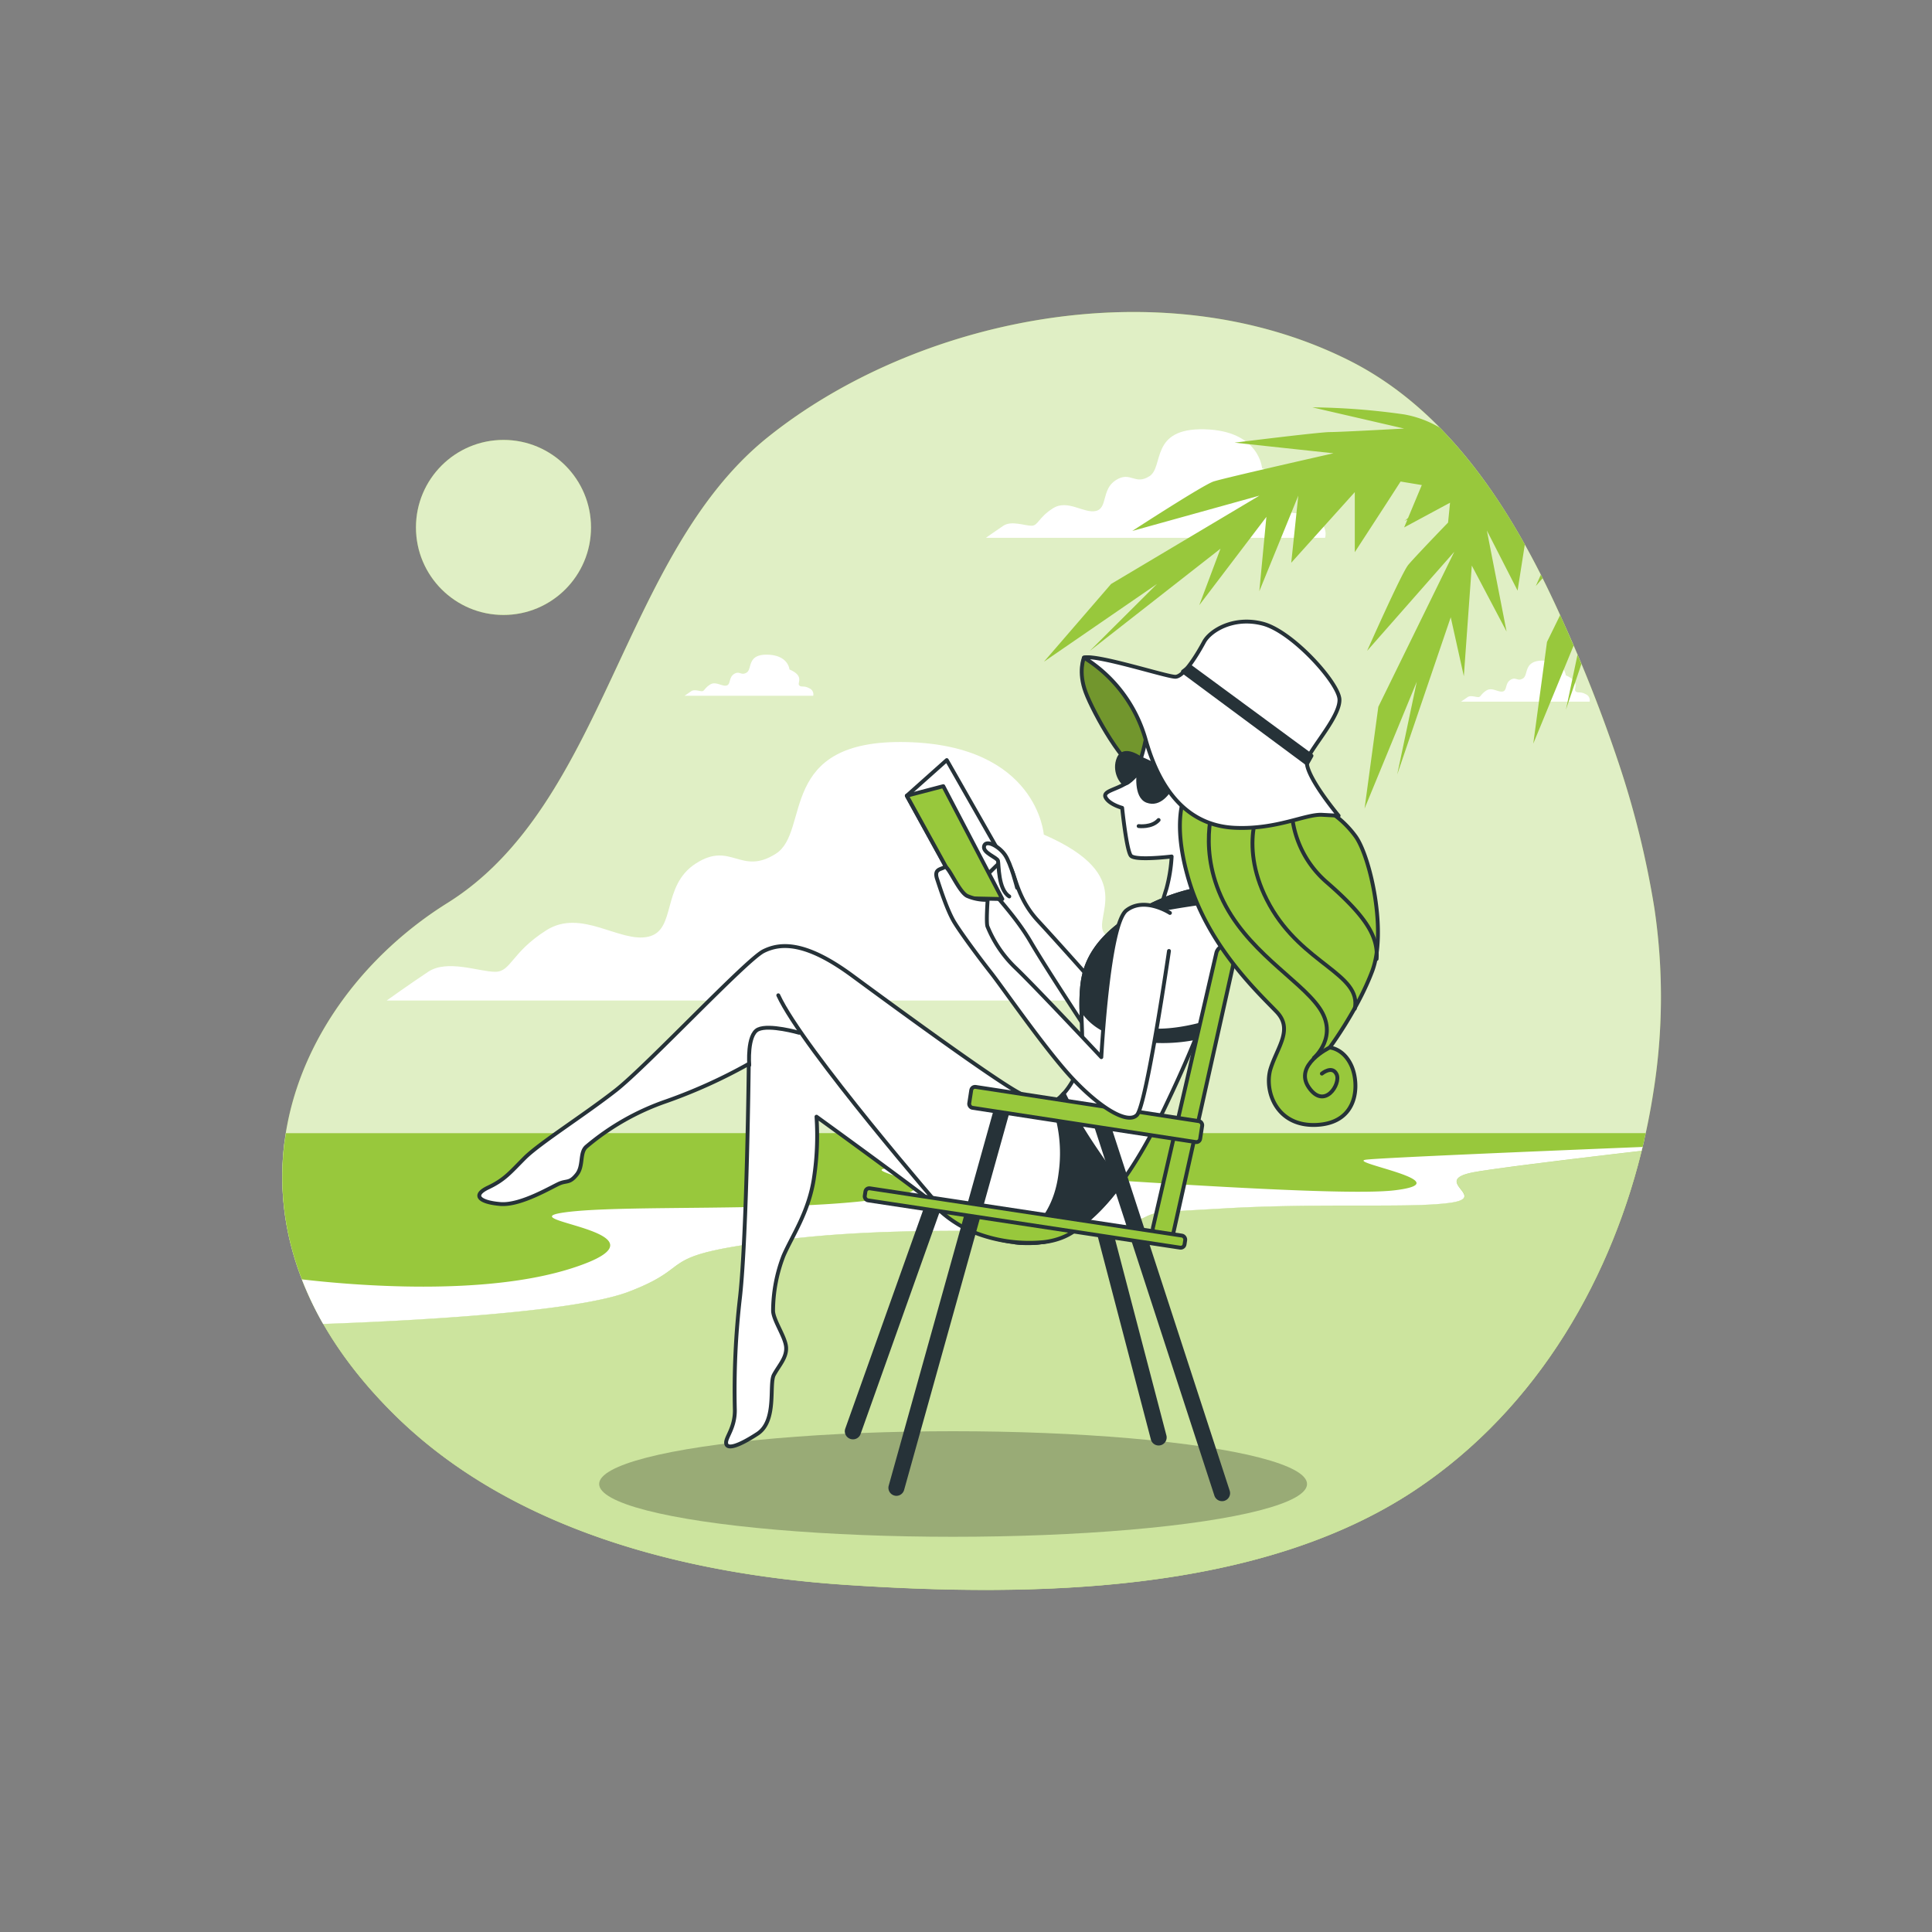 <?xml version="1.0" encoding="UTF-8"?> <svg xmlns="http://www.w3.org/2000/svg" xmlns:xlink="http://www.w3.org/1999/xlink" viewBox="0 0 500 500"><rect x="0" y="0" width="500" height="500" fill="#808080" stroke="none"/><defs><clipPath id="freepik--clip-path--inject-2"><path d="M280.53,170.19s-1.58,3.6.45,9,10.11,20,14.83,20.9,6.29-10.33,3.37-17.75S284.35,169.74,280.53,170.19Z" style="fill:#98C83C;stroke:#263238;stroke-linecap:round;stroke-linejoin:round"></path></clipPath></defs><g id="freepik--background-simple--inject-2"><path d="M418.87,197.38a381.09,381.09,0,0,0-14.4-36.63c-11.37-25.43-27.85-53.83-55.64-67.63C300.05,68.88,236.57,82.73,198.64,113.2s-41.81,94.87-82.84,120.49-65,82.4-13.16,133c29.75,29,73.81,40.69,116.51,43.5,48.06,3.17,106.51,2.36,146.94-24.46,36-23.93,55.72-64,61.77-102.9a155.94,155.94,0,0,0,.27-47.93A236.09,236.09,0,0,0,418.87,197.38Z" style="fill:#98C83C"></path><path d="M418.87,197.38a381.09,381.09,0,0,0-14.4-36.63c-11.37-25.43-27.85-53.83-55.64-67.63C300.05,68.88,236.57,82.73,198.64,113.2s-41.81,94.87-82.84,120.49-65,82.4-13.16,133c29.75,29,73.81,40.69,116.51,43.5,48.06,3.17,106.51,2.36,146.94-24.46,36-23.93,55.72-64,61.77-102.9a155.94,155.94,0,0,0,.27-47.93A236.09,236.09,0,0,0,418.87,197.38Z" style="fill:#fff;opacity:0.7"></path></g><g id="freepik--Ground--inject-2"><path d="M73.68,295.06c-3.05,22.65,4.56,47.8,29,71.59,29.75,29,73.81,40.69,116.51,43.5,48.06,3.17,106.51,2.36,146.94-24.46,32.26-21.41,51.4-55.76,59.4-90.63Z" style="fill:#98C83C"></path><path d="M73.68,295.06c-3.05,22.65,4.56,47.8,29,71.59,29.75,29,73.81,40.69,116.51,43.5,48.06,3.17,106.51,2.36,146.94-24.46,32.26-21.41,51.4-55.76,59.4-90.63Z" style="fill:#fff;opacity:0.5"></path><path d="M381.6,303.33c5.61-1,24.72-3.35,43.24-5.5.37-1.52.73-3,1.06-4.57H74c-2.51,15.62,0,32.5,9.68,49.34,20-.7,64.58-2.83,79.07-8.34,18.89-7.2,4.72-9.35,41.73-13.67s75.59,0,86.62-3.59.78-2.88,26-4.32,48,0,58.27-1.44S369.79,305.49,381.6,303.33Z" style="fill:#98C83C"></path><path d="M381.6,303.33c5.61-1,24.72-3.35,43.24-5.5l.24-1c-27.5,1.12-68.17,2.83-71.59,3.3-5.21.72,25.29,5.76,7.44,7.92s-110.84-5.76-128-5.76,19.34,4.32-4.47,7.91-67.69,1.44-82.57,3.6,31.24,5,2.23,14.38c-22.79,7.35-56.6,4.48-70,2.92a85.74,85.74,0,0,0,5.51,11.54c20-.7,64.58-2.83,79.07-8.34,18.89-7.2,4.72-9.35,41.73-13.67s75.59,0,86.62-3.59.78-2.88,26-4.32,48,0,58.27-1.44S369.79,305.49,381.6,303.33Z" style="fill:#fff"></path></g><g id="freepik--Shadow--inject-2"><ellipse cx="246.66" cy="384.06" rx="91.6" ry="13.66" style="opacity:0.25"></ellipse></g><g id="freepik--Clouds--inject-2"><path d="M410.35,179.64c-1.44-.79-2.1-.13-2.63-.79s1.45-2.37-2.5-4.08c0,0-.26-3.68-5.65-3.81s-3.95,3.68-5.4,4.6-1.84-.52-3.28.4-.79,2.76-2,3-2.76-1.18-4.21-.26-1.44,1.71-2.1,1.71-2-.53-2.76,0-1.71,1.18-1.71,1.18h33.28A1.7,1.7,0,0,0,410.35,179.64Z" style="fill:#fff"></path><path d="M209.44,178.12c-1.45-.79-2.1-.14-2.63-.79s1.45-2.37-2.5-4.08c0,0-.26-3.68-5.66-3.82s-3.94,3.69-5.39,4.61-1.84-.53-3.29.39-.79,2.77-2,3-2.76-1.19-4.21-.26-1.45,1.71-2.11,1.71-2-.53-2.76,0-1.71,1.18-1.71,1.18h33.28A1.69,1.69,0,0,0,209.44,178.12Z" style="fill:#fff"></path><path d="M340.15,134c-3.81-2.08-5.55-.35-6.93-2.08s3.81-6.25-6.6-10.76c0,0-.69-9.71-14.91-10.06s-10.41,9.71-14.23,12.14-4.85-1.39-8.67,1-2.08,7.29-5.21,8-7.28-3.12-11.1-.69-3.81,4.51-5.55,4.51-5.2-1.39-7.28,0-4.51,3.12-4.51,3.12h87.77S344,136.07,340.15,134Z" style="fill:#fff"></path><path d="M302.32,246.53c-9.08-4.95-13.21-.83-16.51-4.95s9.08-14.86-15.68-25.59c0,0-1.65-23.12-35.5-23.94s-24.76,23.11-33.84,28.89-11.56-3.3-20.64,2.48-5,17.33-12.38,19-17.33-7.43-26.41-1.65-9.08,10.73-13.21,10.73-12.38-3.3-17.34,0-10.73,7.43-10.73,7.43H308.93S311.4,251.48,302.32,246.53Z" style="fill:#fff"></path></g><g id="freepik--Character--inject-2"><path d="M282.77,254s-8.54-9.66-14.16-15.73-5.84-12.36-7.41-14.16a16.34,16.34,0,0,0-4.27-3.14l-4.05,4s.68,1.12,2.92,4.27,7.2,8.09,11,14.61,14.6,22.92,14.6,22.92Z" style="fill:#fff;stroke:#263238;stroke-linecap:round;stroke-linejoin:round"></path><path d="M280.53,170.19s-1.58,3.6.45,9,10.11,20,14.83,20.9,6.29-10.33,3.37-17.75S284.35,169.74,280.53,170.19Z" style="fill:#98C83C"></path><g style="clip-path:url(#freepik--clip-path--inject-2)"><path d="M280.53,170.19s-1.58,3.6.45,9,10.11,20,14.83,20.9,6.29-10.33,3.37-17.75S284.35,169.74,280.53,170.19Z" style="opacity:0.25"></path></g><path d="M280.53,170.19s-1.58,3.6.45,9,10.11,20,14.83,20.9,6.29-10.33,3.37-17.75S284.35,169.74,280.53,170.19Z" style="fill:none;stroke:#263238;stroke-linecap:round;stroke-linejoin:round"></path><path d="M220.75,372a1.6,1.6,0,0,1-.53-.09,1.58,1.58,0,0,1-1-2l20.9-58.66a1.58,1.58,0,0,1,3,1.06L222.23,371A1.58,1.58,0,0,1,220.75,372Z" style="fill:#263238;stroke:#263238;stroke-linecap:round;stroke-linejoin:round"></path><path d="M299.85,373.59a1.57,1.57,0,0,1-1.52-1.18l-13.94-53.26a1.58,1.58,0,1,1,3.05-.8l13.94,53.26a1.58,1.58,0,0,1-1.13,1.93A1.83,1.83,0,0,1,299.85,373.59Z" style="fill:#263238;stroke:#263238;stroke-linecap:round;stroke-linejoin:round"></path><path d="M296.48,191.54s-1.57,8.32-4.27,10.57-7,2.47-6.07,4.27,4.27,2.69,4.27,2.69,1.13,11,2.25,12.37,10.56.22,10.56.22a39.61,39.61,0,0,1-1.34,8.32c-1.13,3.59-1.58,5.39-1.58,5.39l10.57-2.47s3.59-18.21,5.16-21.35.45-13.94-7.86-18.43S299,188,296.48,191.54Z" style="fill:#fff;stroke:#263238;stroke-linecap:round;stroke-linejoin:round"></path><path d="M295.13,196.26s-4.27-3.14-5.61,0,.67,6.3,1.57,6.52,3.59-2.92,3.59-2.92-.89,6.29,2.25,7.42,5.4-2,6.74-4.5S295.13,196.26,295.13,196.26Z" style="fill:#263238;stroke:#263238;stroke-linecap:round;stroke-linejoin:round"></path><path d="M294.68,213.79s3.38.45,5.17-1.57" style="fill:none;stroke:#263238;stroke-linecap:round;stroke-linejoin:round"></path><path d="M314,229.53a49.19,49.19,0,0,0-19.77,6.74c-10.12,6.07-13.49,12.36-14.16,18.88s.45,12.81-.23,18.2a19.46,19.46,0,0,1-5.39,10.56c-1.13,1.13-3.82,2.7-10.79-1.12s-31.24-21.58-43.15-30.34-18.43-8.54-22.92-6.29-30.12,29.66-38.21,36-19.78,13.7-23.6,17.53-5.17,5.61-9.44,7.64-2.24,3.82,3.15,4.27,13.71-4.72,15.51-5.4,2.47,0,4.27-2.24.67-5.62,2.47-7.2A64.59,64.59,0,0,1,172.43,285a136.37,136.37,0,0,0,21.35-9.67s-.45,43.83-2.25,60.23a209.17,209.17,0,0,0-1.35,29.45c0,4.71-2.47,7-2.25,8.54s2.92.89,8.09-2.48,2.92-12.81,4.27-15.28,3.37-4.49,3.15-7.19-3.37-7-3.37-9.44a39.93,39.93,0,0,1,2.7-14.16c2.24-5.17,6.51-11.24,7.86-20a72.51,72.51,0,0,0,.68-16s26.74,19.33,33,24.5,16,9.44,25.85,7.87,20.45-12.14,31.24-34.61,15.05-36.19,15.5-46.08S314,229.53,314,229.53Z" style="fill:#fff;stroke:#263238;stroke-linecap:round;stroke-linejoin:round"></path><path d="M289.92,306.54c-2.85-3.85-9.32-12.82-12.09-18.36L275.26,283c-.32.36-.61.68-.8.87a4.17,4.17,0,0,1-2.15,1.16,37,37,0,0,1,2.15,18.62c-1.24,10.23-6.76,15.47-11.69,17.9a28,28,0,0,0,7.42-.14C276.53,320.44,283.14,315.71,289.92,306.54Z" style="fill:#263238;stroke:#263238;stroke-linecap:round;stroke-linejoin:round"></path><path d="M296.48,236.27c5-1.38,15.2-2.75,19.75-3.32-.88-2.88-2.22-3.42-2.22-3.42a49.26,49.26,0,0,0-19.78,6.74c-10.11,6.07-13.48,12.36-14.15,18.88a49.74,49.74,0,0,0-.21,6c2.58,4,6.6,6.66,14.14,7.76a44.21,44.21,0,0,0,15.56-.33c.48-1.19.94-2.37,1.37-3.5-3.68,1-10.82,2.41-15.81,1.13-7-1.8-6.51-4.27-6.51-11.69S290,238.07,296.48,236.27Z" style="fill:#263238;stroke:#263238;stroke-linecap:round;stroke-linejoin:round"></path><path d="M244.34,313.58s-36.63-42.25-42.92-56" style="fill:none;stroke:#263238;stroke-linecap:round;stroke-linejoin:round"></path><path d="M206.81,267.28s-7.68-2.22-10.6-.87-2.31,9.25-2.31,9.25" style="fill:none;stroke:#263238;stroke-linecap:round;stroke-linejoin:round"></path><path d="M241.65,311.78l37.3,6.07s-2.92,2.92-8.76,3.6a38.87,38.87,0,0,1-18-2.48A30.43,30.43,0,0,1,241.65,311.78Z" style="fill:#98C83C;stroke:#263238;stroke-linecap:round;stroke-linejoin:round"></path><path d="M314.78,246.66l-16.36,70.89a2.46,2.46,0,0,0,2,3l.52.08a2.44,2.44,0,0,0,2.8-1.89l15.85-71a2.46,2.46,0,0,0-1.73-2.9h0A2.45,2.45,0,0,0,314.78,246.66Z" style="fill:#98C83C;stroke:#263238;stroke-linecap:round;stroke-linejoin:round"></path><path d="M307.49,204.13s-4.94,6.52.23,23.82,18.43,29.44,22.7,33.94.22,9-1.57,14.61,1.34,15.28,12.13,14.61,10.79-10.79,8.77-15.29-5.62-4.72-5.62-4.72,7.19-9.66,11-19.77-.45-29.45-4.27-34.84a25.83,25.83,0,0,0-9.21-7.86s-12.37,2.24-22.25-.23S307.49,204.13,307.49,204.13Z" style="fill:#98C83C;stroke:#263238;stroke-linecap:round;stroke-linejoin:round"></path><path d="M314.69,206.6S309.74,218.06,316,232s20.23,21.35,25.4,28.77-1.35,13-1.35,13" style="fill:none;stroke:#263238;stroke-linecap:round;stroke-linejoin:round"></path><path d="M326.37,208s-6.29,11,2.25,26.3,23.82,17.75,22,26.74" style="fill:none;stroke:#263238;stroke-linecap:round;stroke-linejoin:round"></path><path d="M334.24,207.5a26.4,26.4,0,0,0,9.21,20.9c10.34,9,13.26,14.16,12.81,19.78" style="fill:none;stroke:#263238;stroke-linecap:round;stroke-linejoin:round"></path><path d="M344.13,271.1s-9.44,4.5-5.4,10.34,8.32-.9,7.2-3.37-3.83-.22-3.83-.22" style="fill:none;stroke:#263238;stroke-linecap:round;stroke-linejoin:round"></path><polygon points="234.68 205.93 245.02 196.71 259.63 222.33 249.29 232.45 234.68 205.93" style="fill:#fff;stroke:#263238;stroke-linecap:round;stroke-linejoin:round"></polygon><polygon points="234.68 205.93 249.29 232.45 259.4 232.67 244.12 203.46 234.68 205.93" style="fill:#98C83C;stroke:#263238;stroke-linecap:round;stroke-linejoin:round"></polygon><path d="M232,386.62a1.52,1.52,0,0,1-.42-.06,1.58,1.58,0,0,1-1.1-1.94l27.87-99.78a1.58,1.58,0,1,1,3,.84L233.5,385.47A1.58,1.58,0,0,1,232,386.62Z" style="fill:#263238;stroke:#263238;stroke-linecap:round;stroke-linejoin:round"></path><path d="M316.26,388a1.58,1.58,0,0,1-1.5-1.09l-31.69-97.31a1.58,1.58,0,1,1,3-1l31.69,97.32a1.57,1.57,0,0,1-1,2A1.4,1.4,0,0,1,316.26,388Z" style="fill:#263238;stroke:#263238;stroke-linecap:round;stroke-linejoin:round"></path><rect x="250.74" y="285.7" width="60.47" height="5.47" rx="1" transform="translate(46.98 -39.27) rotate(8.72)" style="fill:#98C83C;stroke:#263238;stroke-linecap:round;stroke-linejoin:round"></rect><path d="M302.78,236.27s-6.52-4.27-11.24-.68-6.52,38-6.52,38-16.41-17.53-22-22.93a30.86,30.86,0,0,1-7.42-10.79c-.45-.67,0-7,0-7a12.32,12.32,0,0,1-5.3-1c-2.25-1.13-4.95-8.15-5.84-7.48s-2.83.41-1.94,3.1,2.7,8.32,4.5,11.24,6.29,9,9.44,13,14.16,20,21.12,27.41,14.16,11.92,16.64,9.44,8.31-42.47,8.31-42.47" style="fill:#fff;stroke:#263238;stroke-linecap:round;stroke-linejoin:round"></path><path d="M263.22,229.75s-1.57-6.29-3.15-8.54-4.94-4-5.39-2.25,3.37,2.92,3.6,3.82,0,7.42,2.92,9.22" style="fill:#fff;stroke:#263238;stroke-linecap:round;stroke-linejoin:round"></path><rect x="222.54" y="313.58" width="83.6" height="3.15" rx="1" transform="matrix(0.99, 0.15, -0.15, 0.99, 50.84, -36.44)" style="fill:#98C83C;stroke:#263238;stroke-linecap:round;stroke-linejoin:round"></rect><path d="M280.53,170.19a36.67,36.67,0,0,1,16,21.35c4.27,15.06,12.36,22.25,23.15,22.7s18.2-3.59,22.47-3.37l4.28.23s-9.44-11.24-8.1-14.61,8.54-11.24,8.32-15.51-12.14-17.53-19.78-19.55-13.71,1.8-15.28,4.72-5.17,9-7.42,9S283.9,169.3,280.53,170.19Z" style="fill:#fff;stroke:#263238;stroke-linecap:round;stroke-linejoin:round"></path><polygon points="306.15 173.79 338.28 197.61 339.41 195.59 307.94 172.44 306.15 173.79" style="fill:#263238;stroke:#263238;stroke-linecap:round;stroke-linejoin:round"></polygon></g><g id="freepik--Plants--inject-2"><path d="M384.8,137.3l7.95,15.55,1.87-11.94c-6-10.77-13.2-21.27-22-30.23a27.53,27.53,0,0,0-9.23-3.43,178.4,178.4,0,0,0-23.77-1.83l23.77,5.49s-16.46.91-19.2.91-24.68,2.74-24.68,2.74l25.6,2.75s-28.34,6.39-31.08,7.31-21,12.79-21,12.79l32.91-9.14-38.39,22.86-17.37,20.11,29.25-20.11L282,168.49,315.86,142l-5.49,14.62,17.37-22.85L325.91,153,336,128.27l-1.83,17.37,16.45-18.28V142.9l7.85-12.08,4-6.2,5.49.91-3.56,8.53-.88.75.73-.37-.86,2.06,11.88-6.4-.51,5.14c-4.84,5-9.51,9.95-10.34,11-1.79,2.26-10.61,22.2-10.61,22.2l22.56-25.64-19.66,40.12-3.56,26.33,13.51-32.82-5.06,24,13.85-40.68L378.84,175l2.06-28.63,9,17.07Z" style="fill:#98C83C"></path><path d="M399.23,149.65c-.16-.31-.31-.62-.46-.92-.79,1.76-1.3,2.92-1.3,2.92Z" style="fill:#98C83C"></path><path d="M408.26,169.42l-3,14.25,4-11.81Z" style="fill:#98C83C"></path><path d="M404.47,160.75c-.23-.52-.47-1-.7-1.57l-3.41,6.95-3.55,26.33,10.44-25.38C406.34,165,405.42,162.85,404.47,160.75Z" style="fill:#98C83C"></path></g><g id="freepik--Sun--inject-2"><circle cx="130.3" cy="136.5" r="22.65" style="fill:#98C83C"></circle><circle cx="130.3" cy="136.5" r="22.65" style="fill:#fff;opacity:0.7"></circle></g></svg> 